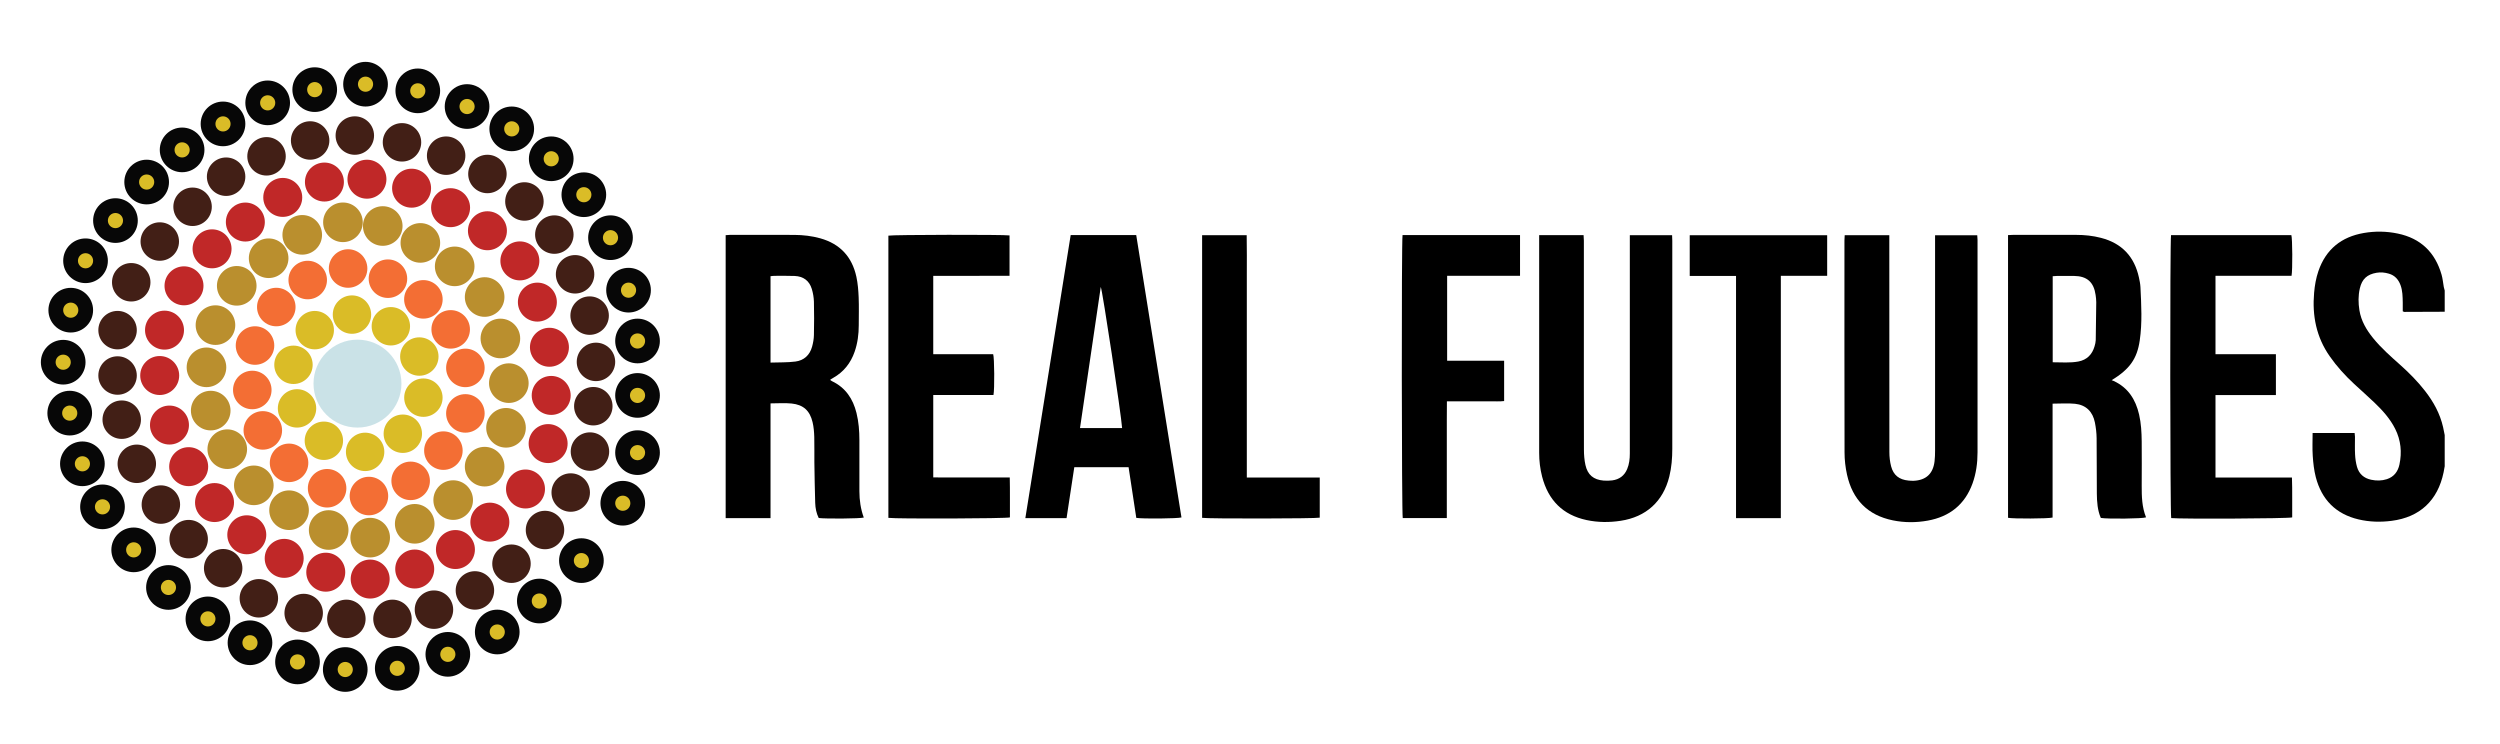 <?xml version="1.0" encoding="UTF-8"?><svg id="Layer_1" xmlns="http://www.w3.org/2000/svg" viewBox="0 0 781.25 232.41"><defs><style>.cls-1{fill:#f36e34;}.cls-2{fill:#ba8f2e;}.cls-3{fill:#c02828;}.cls-4{fill:#dabc27;}.cls-5{fill:#cae2e7;}.cls-6{fill:#421f16;}.cls-7{fill:#070707;}</style></defs><g><g><circle class="cls-7" cx="194.62" cy="157.26" r="6.98"/><circle class="cls-4" cx="194.62" cy="157.26" r="2.37"/><circle class="cls-7" cx="199.23" cy="141.45" r="6.98"/><circle class="cls-4" cx="199.23" cy="141.45" r="2.37"/><circle class="cls-7" cx="199.23" cy="123.57" r="6.98"/><circle class="cls-4" cx="199.23" cy="123.57" r="2.37"/><circle class="cls-7" cx="199.23" cy="106.56" r="6.98"/><circle class="cls-4" cx="199.23" cy="106.56" r="2.37"/><circle class="cls-7" cx="196.42" cy="90.68" r="6.98"/><circle class="cls-4" cx="196.42" cy="90.68" r="2.37"/><circle class="cls-7" cx="190.78" cy="74.28" r="6.98"/><circle class="cls-4" cx="190.78" cy="74.28" r="2.37"/><circle class="cls-7" cx="182.45" cy="60.85" r="6.98"/><circle class="cls-4" cx="182.45" cy="60.85" r="2.37"/><circle class="cls-7" cx="172.26" cy="49.62" r="6.98"/><circle class="cls-4" cx="172.26" cy="49.62" r="2.37"/><circle class="cls-7" cx="159.92" cy="40.27" r="6.98"/><circle class="cls-4" cx="159.92" cy="40.27" r="2.37"/><circle class="cls-7" cx="145.96" cy="33.29" r="6.98"/><circle class="cls-4" cx="145.96" cy="33.29" r="2.37"/><circle class="cls-7" cx="130.56" cy="28.39" r="6.98"/><circle class="cls-4" cx="130.56" cy="28.39" r="2.37"/><circle class="cls-7" cx="114.23" cy="26.31" r="6.98"/><circle class="cls-4" cx="114.23" cy="26.31" r="2.37"/><circle class="cls-7" cx="98.35" cy="28.01" r="6.98"/><circle class="cls-4" cx="98.35" cy="28.01" r="2.37"/><circle class="cls-7" cx="83.65" cy="32.14" r="6.98"/><circle class="cls-4" cx="83.65" cy="32.14" r="2.37"/><circle class="cls-7" cx="69.69" cy="38.72" r="6.98"/><circle class="cls-4" cx="69.69" cy="38.72" r="2.37"/><circle class="cls-7" cx="56.91" cy="46.84" r="6.98"/><circle class="cls-4" cx="56.91" cy="46.84" r="2.37"/><circle class="cls-7" cx="45.83" cy="56.89" r="6.98"/><circle class="cls-4" cx="45.83" cy="56.89" r="2.37"/><circle class="cls-7" cx="36.08" cy="68.93" r="6.98"/><circle class="cls-4" cx="36.08" cy="68.93" r="2.37"/><circle class="cls-7" cx="26.73" cy="81.49" r="6.98"/><circle class="cls-4" cx="26.73" cy="81.49" r="2.37"/><circle class="cls-7" cx="22.11" cy="96.93" r="6.98"/><circle class="cls-4" cx="22.11" cy="96.93" r="2.37"/><circle class="cls-7" cx="19.75" cy="113.19" r="6.98"/><circle class="cls-4" cx="19.75" cy="113.19" r="2.37"/><circle class="cls-7" cx="21.79" cy="129.1" r="6.98"/><circle class="cls-4" cx="21.79" cy="129.1" r="2.37"/><circle class="cls-7" cx="25.75" cy="144.94" r="6.98"/><circle class="cls-4" cx="25.75" cy="144.94" r="2.37"/><circle class="cls-7" cx="32.03" cy="158.39" r="6.98"/><circle class="cls-4" cx="32.03" cy="158.39" r="2.37"/><circle class="cls-7" cx="41.78" cy="171.83" r="6.98"/><circle class="cls-4" cx="41.78" cy="171.83" r="2.37"/><circle class="cls-7" cx="52.64" cy="183.58" r="6.98"/><circle class="cls-4" cx="52.64" cy="183.58" r="2.37"/><circle class="cls-7" cx="64.97" cy="193.4" r="6.98"/><circle class="cls-4" cx="64.97" cy="193.4" r="2.37"/><circle class="cls-7" cx="78.12" cy="200.86" r="6.98"/><circle class="cls-4" cx="78.12" cy="200.86" r="2.37"/><circle class="cls-7" cx="92.97" cy="206.85" r="6.98"/><circle class="cls-4" cx="92.97" cy="206.85" r="2.37"/><circle class="cls-7" cx="107.89" cy="209.22" r="6.98"/><circle class="cls-4" cx="107.89" cy="209.22" r="2.37"/><circle class="cls-7" cx="124.14" cy="208.85" r="6.98"/><circle class="cls-4" cx="124.14" cy="208.85" r="2.37"/><circle class="cls-7" cx="139.95" cy="204.48" r="6.98"/><circle class="cls-4" cx="139.95" cy="204.48" r="2.37"/><circle class="cls-7" cx="155.39" cy="197.5" r="6.98"/><circle class="cls-4" cx="155.39" cy="197.5" r="2.37"/><circle class="cls-7" cx="168.54" cy="187.82" r="6.98"/><circle class="cls-4" cx="168.54" cy="187.82" r="2.37"/><circle class="cls-7" cx="181.69" cy="175.19" r="6.98"/><circle class="cls-4" cx="181.69" cy="175.19" r="2.37"/></g><g><circle class="cls-6" cx="163.88" cy="62.96" r="6.01"/><circle class="cls-6" cx="173.23" cy="73.31" r="6.01"/><circle class="cls-6" cx="179.71" cy="85.72" r="6.01"/><circle class="cls-6" cx="184.26" cy="98.63" r="6.01"/><circle class="cls-6" cx="186.24" cy="113.09" r="6.01"/><circle class="cls-6" cx="185.41" cy="126.94" r="6.01"/><circle class="cls-6" cx="184.36" cy="141.12" r="6.01"/><circle class="cls-6" cx="178.35" cy="153.92" r="6.01"/><circle class="cls-6" cx="170.31" cy="165.63" r="6.01"/><circle class="cls-6" cx="159.84" cy="176.16" r="6.01"/><circle class="cls-6" cx="148.41" cy="184.51" r="6.01"/><circle class="cls-6" cx="135.61" cy="190.52" r="6.01"/><circle class="cls-6" cx="122.65" cy="193.4" r="6.01"/><circle class="cls-6" cx="108.24" cy="193.4" r="6.01"/><circle class="cls-6" cx="94.9" cy="191.57" r="6.01"/><circle class="cls-6" cx="80.89" cy="186.97" r="6.01"/><circle class="cls-6" cx="69.74" cy="177.57" r="6.01"/><circle class="cls-6" cx="58.96" cy="168.48" r="6.01"/><circle class="cls-6" cx="50.27" cy="157.68" r="6.01"/><circle class="cls-6" cx="42.75" cy="144.94" r="6.01"/><circle class="cls-6" cx="38.04" cy="131.15" r="6.01"/><circle class="cls-6" cx="36.74" cy="117.35" r="6.01"/><circle class="cls-6" cx="36.74" cy="103.17" r="6.01"/><circle class="cls-6" cx="41.01" cy="88.21" r="6.01"/><circle class="cls-6" cx="49.93" cy="75.48" r="6.01"/><circle class="cls-6" cx="60.18" cy="64.62" r="6.01"/><circle class="cls-6" cx="70.66" cy="55.22" r="6.01"/><circle class="cls-6" cx="83.29" cy="48.85" r="6.01"/><circle class="cls-6" cx="96.92" cy="43.9" r="6.01"/><circle class="cls-6" cx="110.88" cy="42.36" r="6.01"/><circle class="cls-6" cx="125.62" cy="44.48" r="6.01"/><circle class="cls-6" cx="139.42" cy="48.65" r="6.01"/><circle class="cls-6" cx="152.32" cy="54.37" r="6.01"/></g><g><circle class="cls-3" cx="140.81" cy="64.9" r="6.09"/><circle class="cls-3" cx="152.32" cy="72.11" r="6.09"/><circle class="cls-3" cx="162.46" cy="81.53" r="6.09"/><circle class="cls-3" cx="167.93" cy="94.41" r="6.09"/><circle class="cls-3" cx="171.7" cy="108.52" r="6.09"/><circle class="cls-3" cx="172.25" cy="123.57" r="6.09"/><circle class="cls-3" cx="171.29" cy="138.62" r="6.09"/><circle class="cls-3" cx="164.22" cy="152.81" r="6.09"/><circle class="cls-3" cx="153.08" cy="163.17" r="6.09"/><circle class="cls-3" cx="142.32" cy="171.73" r="6.09"/><circle class="cls-3" cx="129.6" cy="177.82" r="6.09"/><circle class="cls-3" cx="115.68" cy="180.96" r="6.09"/><circle class="cls-3" cx="101.8" cy="178.81" r="6.09"/><circle class="cls-3" cx="88.81" cy="174.49" r="6.09"/><circle class="cls-3" cx="77.12" cy="167.12" r="6.09"/><circle class="cls-3" cx="67.04" cy="157.05" r="6.09"/><circle class="cls-3" cx="58.96" cy="145.83" r="6.09"/><circle class="cls-3" cx="52.96" cy="132.83" r="6.09"/><circle class="cls-3" cx="49.91" cy="117.35" r="6.09"/><circle class="cls-3" cx="51.41" cy="103.17" r="6.09"/><circle class="cls-3" cx="57.5" cy="89.32" r="6.09"/><circle class="cls-3" cx="66.27" cy="77.76" r="6.09"/><circle class="cls-3" cx="76.67" cy="69.39" r="6.09"/><circle class="cls-3" cx="88.36" cy="61.69" r="6.09"/><circle class="cls-3" cx="101.38" cy="56.89" r="6.09"/><circle class="cls-3" cx="114.67" cy="56" r="6.09"/><circle class="cls-3" cx="128.62" cy="58.81" r="6.09"/></g><g><circle class="cls-2" cx="131.36" cy="75.91" r="6.19"/><circle class="cls-2" cx="142.09" cy="83.24" r="6.19"/><circle class="cls-2" cx="151.45" cy="92.82" r="6.19"/><circle class="cls-2" cx="156.37" cy="105.77" r="6.19"/><circle class="cls-2" cx="159.01" cy="119.73" r="6.19"/><circle class="cls-2" cx="158.13" cy="133.69" r="6.19"/><circle class="cls-2" cx="151.45" cy="145.83" r="6.19"/><circle class="cls-2" cx="141.62" cy="156.28" r="6.19"/><circle class="cls-2" cx="129.6" cy="163.69" r="6.19"/><circle class="cls-2" cx="115.68" cy="168.01" r="6.19"/><circle class="cls-2" cx="102.71" cy="165.63" r="6.19"/><circle class="cls-2" cx="90.33" cy="159.44" r="6.19"/><circle class="cls-2" cx="79.32" cy="151.67" r="6.19"/><circle class="cls-2" cx="71.02" cy="140.37" r="6.19"/><circle class="cls-2" cx="65.85" cy="128.31" r="6.19"/><circle class="cls-2" cx="64.52" cy="114.79" r="6.19"/><circle class="cls-2" cx="67.33" cy="101.6" r="6.19"/><circle class="cls-2" cx="73.98" cy="89.32" r="6.19"/><circle class="cls-2" cx="83.95" cy="80.7" r="6.19"/><circle class="cls-2" cx="94.45" cy="73.39" r="6.19"/><circle class="cls-2" cx="107.17" cy="69.47" r="6.19"/><circle class="cls-2" cx="119.61" cy="70.63" r="6.19"/></g><g><circle class="cls-1" cx="121.23" cy="87.09" r="6.02"/><circle class="cls-1" cx="132.31" cy="93.55" r="6.02"/><circle class="cls-1" cx="140.84" cy="102.93" r="6.02"/><circle class="cls-1" cx="145.43" cy="114.97" r="6.02"/><circle class="cls-1" cx="145.43" cy="129.19" r="6.02"/><circle class="cls-1" cx="138.56" cy="140.82" r="6.02"/><circle class="cls-1" cx="128.33" cy="150.27" r="6.02"/><circle class="cls-1" cx="115.29" cy="155.01" r="6.02"/><circle class="cls-1" cx="102.22" cy="152.58" r="6.02"/><circle class="cls-1" cx="90.33" cy="144.64" r="6.02"/><circle class="cls-1" cx="82.13" cy="134.5" r="6.02"/><circle class="cls-1" cx="78.84" cy="121.87" r="6.02"/><circle class="cls-1" cx="79.69" cy="107.98" r="6.02"/><circle class="cls-1" cx="86.34" cy="95.95" r="6.02"/><circle class="cls-1" cx="96.16" cy="87.51" r="6.02"/><circle class="cls-1" cx="108.78" cy="83.91" r="6.02"/></g><g><circle class="cls-4" cx="109.99" cy="98.31" r="6"/><circle class="cls-4" cx="122.14" cy="101.96" r="6"/><circle class="cls-4" cx="131.04" cy="111.42" r="6"/><circle class="cls-4" cx="132.31" cy="124.27" r="6"/><circle class="cls-4" cx="125.88" cy="135.54" r="6"/><circle class="cls-4" cx="114.1" cy="141.21" r="6"/><circle class="cls-4" cx="101.21" cy="137.74" r="6"/><circle class="cls-4" cx="92.82" cy="127.62" r="6"/><circle class="cls-4" cx="91.71" cy="114" r="6"/><circle class="cls-4" cx="98.36" cy="103.17" r="6"/></g><circle class="cls-5" cx="111.71" cy="119.88" r="13.74"/></g><g><path d="M763.99,145.59c-.12,.68-.23,1.36-.37,2.03-1.83,8.79-7.42,14.01-16.23,15.14-3.48,.45-6.92,.36-10.32-.44-7.12-1.67-11.55-6.19-13.38-13.19-.56-2.16-.81-4.44-.96-6.68-.16-2.33-.04-4.69-.04-7.14h13.13c.04,.4,.1,.79,.11,1.17,.01,1.86-.07,3.72,.03,5.57,.07,1.29,.25,2.6,.6,3.84,.63,2.2,2.15,3.55,4.42,4.03,1.66,.35,3.31,.34,4.91-.18,2.21-.72,3.46-2.36,3.93-4.56,.82-3.84,.46-7.58-1.31-11.13-1.59-3.19-3.95-5.8-6.49-8.23-2.06-1.98-4.22-3.86-6.32-5.81-2.84-2.64-5.44-5.48-7.66-8.67-4.2-6-5.51-12.69-4.88-19.86,.2-2.3,.59-4.57,1.34-6.76,2.34-6.82,7.18-10.7,14.19-11.91,3.53-.61,7.09-.56,10.62,.18,7.19,1.5,11.67,5.88,13.68,12.85,.36,1.24,.46,2.55,.69,3.83,.07,.38,.19,.76,.29,1.13v6.62c-4.21,.02-8.43,.04-12.64,.05-.09,0-.18-.07-.47-.19,0-.85,.02-1.79,0-2.73-.04-1.85-.04-3.71-.71-5.49-.66-1.75-1.8-3.02-3.62-3.54-1.25-.37-2.54-.51-3.87-.28-2.94,.51-4.53,1.94-5.21,4.87-.53,2.28-.5,4.58-.13,6.87,.54,3.32,2.19,6.1,4.27,8.67,2.51,3.1,5.49,5.71,8.45,8.35,2.81,2.51,5.46,5.18,7.78,8.16,2.65,3.4,4.69,7.1,5.65,11.34,.18,.82,.34,1.64,.5,2.46v9.63Z"/><path d="M240.77,161.92h-14V73.49c.46-.03,.9-.09,1.33-.09,6.73,0,13.46-.03,20.19,.01,2.71,.02,5.4,.33,8.03,1.06,6.21,1.73,9.95,5.8,11.3,12.03,.45,2.09,.62,4.26,.71,6.41,.12,2.91,.03,5.82,.03,8.73,0,2.83-.36,5.6-1.29,8.28-1.23,3.55-3.42,6.32-6.72,8.18-.26,.15-.52,.3-.77,.46-.04,.02-.06,.07-.14,.18,.2,.14,.38,.3,.6,.4,4.21,2.02,6.52,5.51,7.61,9.91,.69,2.79,.91,5.64,.91,8.5,0,5.32,0,10.64,0,15.95,0,2.82,.4,5.58,1.37,8.24-1.14,.33-11.71,.43-14.08,.14-.73-1.46-1.05-3.07-1.1-4.72-.13-4.21-.2-8.42-.26-12.63-.04-2.66,.05-5.32-.03-7.98-.05-1.54-.17-3.12-.53-4.61-.85-3.61-2.88-5.46-6.55-5.84-2.13-.22-4.29-.04-6.59-.04v35.86Zm.01-48.61c2.71-.1,5.28,0,7.8-.33,2.66-.34,4.46-2,5.19-4.61,.33-1.2,.56-2.46,.58-3.7,.08-3.46,.08-6.92,0-10.38-.04-1.34-.27-2.7-.66-3.99-.78-2.57-2.64-3.95-5.35-4.06-2.11-.08-4.22-.04-6.32-.04-.39,0-.77,.07-1.23,.11v26.99Z"/><path d="M627.5,73.47c.59-.03,1.08-.07,1.57-.07,6.58,0,13.16-.02,19.74,0,2.62,0,5.22,.27,7.75,.93,6.52,1.68,10.44,5.86,11.86,12.41,.21,.98,.42,1.97,.47,2.97,.27,5.56,.59,11.14-.22,16.67-.84,5.79-3.18,8.99-8.77,12.43,.26,.1,.45,.16,.62,.24,4.52,2.08,6.87,5.8,7.95,10.5,.63,2.76,.78,5.56,.81,8.37,.04,4.61,.02,9.23,0,13.85-.01,3.37,.07,6.72,1.36,9.9-1,.42-12,.55-14.14,.18-1.04-2.41-1.21-5.02-1.24-7.62-.06-5.77,0-11.54-.07-17.31-.02-1.64-.22-3.3-.54-4.91-.68-3.37-2.76-5.47-6.2-5.83-2.27-.23-4.58-.04-7.02-.04v35.59c-1.26,.37-12.47,.41-13.92,.08V73.47Zm13.97,39.74c2.75,0,5.41,.25,8.03-.24,2.66-.5,4.32-2.19,5.06-4.78,.18-.62,.34-1.27,.36-1.91,.08-3.95,.13-7.91,.16-11.86,0-.75-.1-1.5-.2-2.24-.57-4.03-2.7-5.91-6.76-5.95-1.76-.02-3.51,0-5.27,0-.44,0-.87,.06-1.38,.09v26.9Z"/><path d="M576.47,73.49h13.94c0,.73,0,1.37,0,2.01,0,21.92-.01,43.85,.02,65.77,0,1.49,.17,3.02,.54,4.45,.73,2.78,2.53,4.17,5.38,4.45,.55,.05,1.1,.1,1.65,.08,3.9-.18,6.09-2.21,6.55-6.1,.13-1.09,.16-2.2,.16-3.3,0-21.77,0-43.54,0-65.32,0-.64,0-1.28,0-2.02h13.18c.03,.49,.09,.98,.09,1.46,0,22.12,.01,44.25,0,66.37,0,3.32-.43,6.6-1.57,9.75-2.39,6.6-7.16,10.36-13.97,11.6-3.63,.66-7.31,.66-10.93-.08-7.87-1.6-12.59-6.5-14.31-14.25-.51-2.28-.78-4.67-.78-7-.06-22.07-.03-44.15-.03-66.22,0-.54,.05-1.08,.08-1.64Z"/><path d="M481,73.48h13.87c.03,.59,.09,1.17,.09,1.75,0,8.18,0,16.35,0,24.53,0,13.59-.02,27.19,.02,40.78,0,1.59,.13,3.22,.47,4.77,.69,3.1,2.53,4.61,5.67,4.87,.89,.07,1.81,.05,2.7-.06,2.21-.29,3.8-1.46,4.67-3.54,.65-1.55,.83-3.19,.83-4.86,0-9.18,0-18.36,0-27.54,0-12.94,0-25.88,0-38.83,0-.59,0-1.18,0-1.86h13.21c.02,.6,.06,1.18,.06,1.76,0,21.67,0,43.34,0,65.01,0,2.92-.23,5.81-.93,8.65-1.92,7.79-7.25,12.64-15.22,13.84-3.55,.54-7.1,.52-10.62-.23-7.49-1.6-12.01-6.25-13.91-13.57-.63-2.44-.92-4.92-.92-7.44,0-22.22,0-44.45,0-66.67v-1.37Z"/><path d="M334.59,73.46h20.48c4.72,29.44,9.43,58.85,14.14,88.24-1.12,.36-11.98,.47-14.12,.14-.8-5.24-1.6-10.52-2.41-15.85h-16.96c-.8,5.29-1.61,10.58-2.42,15.93h-12.88c4.72-29.5,9.43-58.9,14.17-88.46Zm16.07,60.32c-.27-4.17-6.13-43.02-6.67-44.12-2.16,14.72-4.32,29.37-6.49,44.12h13.16Z"/><path d="M678.47,73.47h37.58c.34,1.07,.4,10.88,.06,12.72h-23.77v24.49h18.88v12.77h-18.88v25.77c7.91,0,15.81,0,23.89,0,.16,4.23,.03,8.36,.08,12.47-1.15,.38-34.79,.53-37.81,.21-.35-1.07-.41-86.85-.05-88.44Z"/><path d="M277.62,161.85V73.64c1.14-.3,36.08-.36,37.86-.07v12.62c-3.96,.03-7.9,0-11.85,.01-3.96,0-7.92,0-11.99,0v24.48c6.26,.02,12.51,0,18.73,.01,.38,1.1,.46,10.93,.09,12.75h-18.82v25.74c1.98,.07,3.97,.02,5.95,.03,1.96,0,3.92,0,5.88,0h6.03c1.95,0,3.9,0,6.05,0,.1,4.23,.02,8.37,.05,12.48-1.12,.37-35.59,.49-37.96,.14Z"/><path d="M438.29,73.46h36.72c.02,4.23,.03,8.4,0,12.73h-22.78v26.55h17.81v12.59c-1.45,.18-2.94,.06-4.42,.08-1.46,.02-2.91,0-4.37,0h-9.09c-.01,2.05-.03,4.03-.03,6.02,0,2.06,0,4.11,0,6.17v18.2c0,2,0,4,0,6.1-4.67,0-9.22,0-13.77,0-.34-1.05-.42-86.69-.06-88.45Z"/><path d="M570.99,73.5v12.69h-14.48v75.73h-14V86.23h-14.47v-12.72h42.95Z"/><path d="M375.66,161.81V73.5h13.93c.09,4.19,.03,8.38,.04,12.57,.01,4.21,0,8.43,0,12.64v50.51h22.79v12.55c-1.12,.31-35.14,.37-36.77,.05Z"/></g></svg>